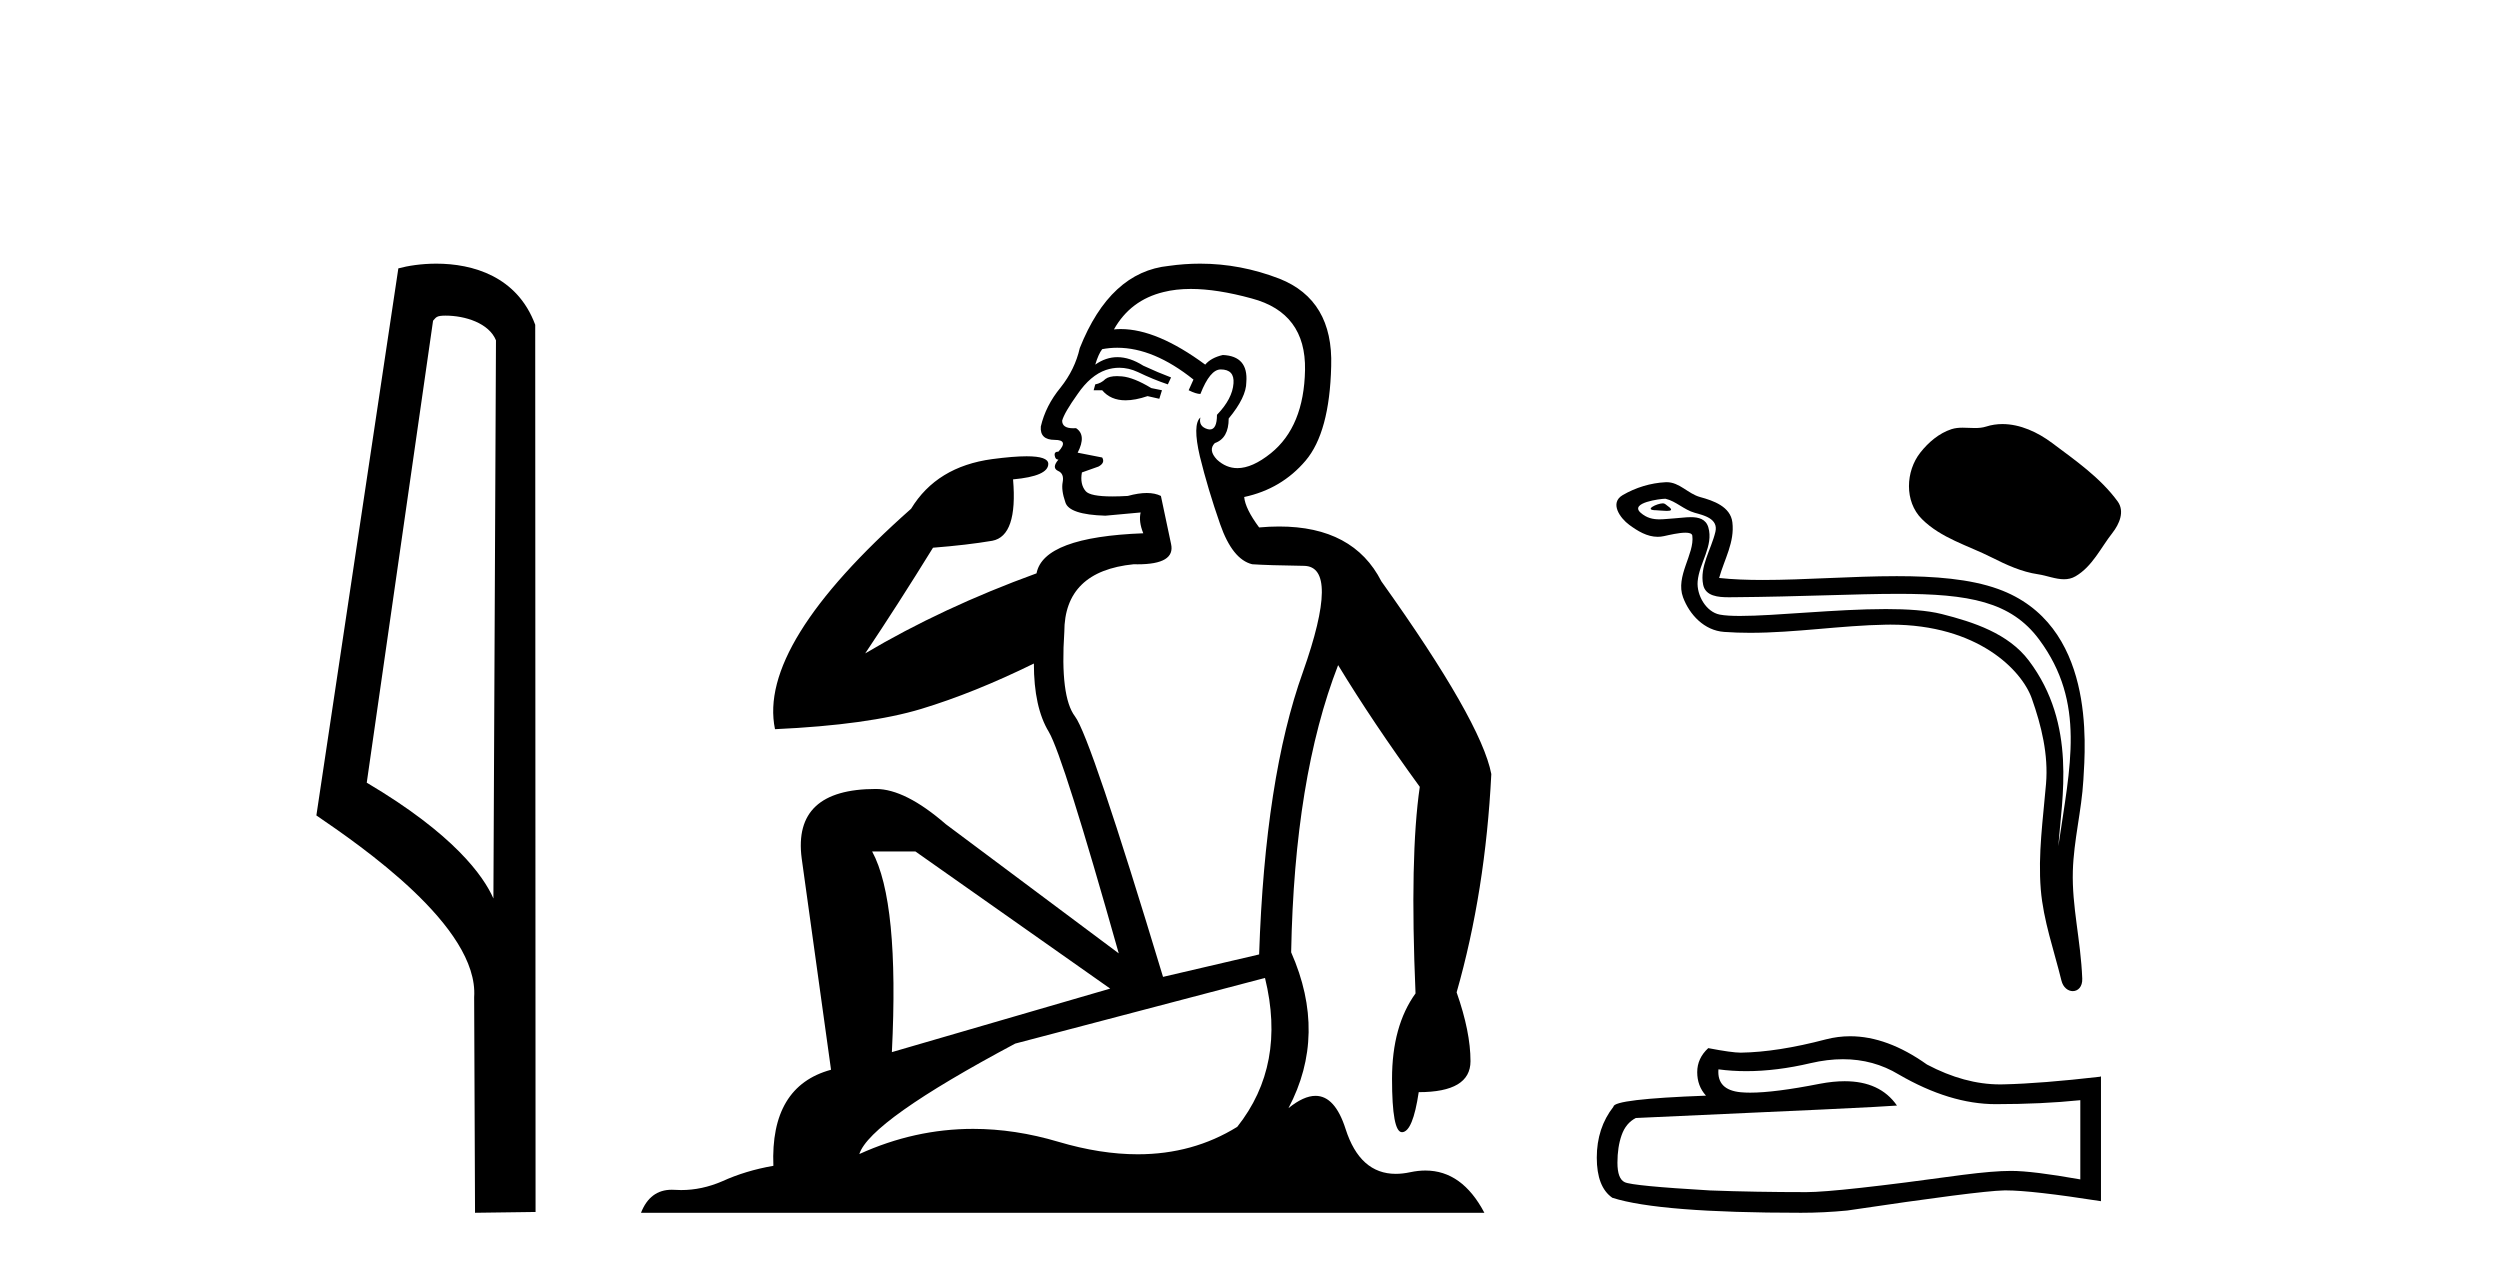 <?xml version='1.0' encoding='UTF-8' standalone='yes'?><svg xmlns='http://www.w3.org/2000/svg' xmlns:xlink='http://www.w3.org/1999/xlink' width='80.0' height='41.0' ><path d='M 14.259 10.1 C 14.884 10.1 15.648 10.34 15.871 10.89 L 15.789 28.751 L 15.789 28.751 C 15.473 28.034 14.531 26.699 11.736 25.046 L 13.858 10.263 C 13.958 10.157 13.955 10.1 14.259 10.1 ZM 15.789 28.751 L 15.789 28.751 C 15.789 28.751 15.789 28.751 15.789 28.751 L 15.789 28.751 L 15.789 28.751 ZM 13.962 8.437 C 13.484 8.437 13.053 8.505 12.747 8.588 L 10.124 26.094 C 11.512 27.044 15.325 29.648 15.173 31.91 L 15.201 38.809 L 17.138 38.783 L 17.127 10.393 C 16.551 8.837 15.12 8.437 13.962 8.437 Z' style='fill:#000000;stroke:none' /><path d='M 35.746 12.036 Q 35.492 12.036 35.373 12.129 Q 35.236 12.266 35.048 12.3 L 34.997 12.488 L 35.27 12.488 Q 35.54 12.81 36.018 12.81 Q 36.327 12.81 36.722 12.676 L 37.098 12.761 L 37.183 12.488 L 36.842 12.419 Q 36.278 12.078 35.902 12.044 Q 35.819 12.036 35.746 12.036 ZM 38.105 9.246 Q 38.944 9.246 40.053 9.55 Q 41.795 10.011 41.761 11.839 Q 41.727 13.649 40.668 14.503 Q 40.074 14.98 39.597 14.98 Q 39.237 14.98 38.943 14.708 Q 38.652 14.401 38.874 14.179 Q 39.318 14.025 39.318 13.393 Q 39.882 12.71 39.882 12.232 Q 39.95 11.395 39.131 11.36 Q 38.755 11.446 38.567 11.668 Q 37.024 10.53 35.865 10.53 Q 35.754 10.53 35.646 10.541 L 35.646 10.541 Q 36.176 9.601 37.235 9.345 Q 37.626 9.246 38.105 9.246 ZM 35.752 11.128 Q 36.919 11.128 38.191 12.146 L 38.037 12.488 Q 38.276 12.607 38.413 12.607 Q 38.721 11.822 39.062 11.822 Q 39.506 11.822 39.472 12.266 Q 39.438 12.761 38.943 13.274 Q 38.943 13.743 38.715 13.743 Q 38.685 13.743 38.652 13.735 Q 38.345 13.649 38.413 13.359 L 38.413 13.359 Q 38.157 13.581 38.396 14.606 Q 38.652 15.648 39.045 16.775 Q 39.438 17.902 40.07 18.056 Q 40.565 18.09 41.727 18.107 Q 42.888 18.124 41.693 21.506 Q 40.48 24.888 40.292 30.542 L 37.217 31.26 Q 34.894 23.573 34.399 22.924 Q 33.921 22.292 34.058 20.225 Q 34.058 18.278 36.278 18.056 Q 36.342 18.058 36.403 18.058 Q 37.62 18.058 37.474 17.407 Q 37.337 16.741 37.149 15.87 Q 36.961 15.776 36.696 15.776 Q 36.432 15.776 36.09 15.87 Q 35.817 15.886 35.597 15.886 Q 34.884 15.886 34.741 15.716 Q 34.553 15.494 34.621 15.118 L 35.151 14.93 Q 35.373 14.811 35.27 14.64 L 34.485 14.486 Q 34.775 13.923 34.433 13.701 Q 34.384 13.704 34.34 13.704 Q 33.989 13.704 33.989 13.461 Q 34.058 13.205 34.485 12.607 Q 34.894 12.01 35.39 11.839 Q 35.603 11.768 35.817 11.768 Q 36.116 11.768 36.415 11.907 Q 36.91 12.146 37.371 12.3 L 37.474 12.078 Q 37.064 11.924 36.585 11.702 Q 36.153 11.429 35.757 11.429 Q 35.387 11.429 35.048 11.668 Q 35.151 11.326 35.27 11.173 Q 35.509 11.128 35.752 11.128 ZM 29.292 27.246 L 35.526 31.635 L 28.54 33.668 Q 28.78 28.851 27.908 27.246 ZM 40.48 31.294 Q 41.163 34.078 39.592 36.059 Q 38.174 36.937 36.409 36.937 Q 35.218 36.937 33.87 36.538 Q 32.48 36.124 31.141 36.124 Q 29.27 36.124 27.498 36.93 Q 27.84 35.871 32.486 33.395 L 40.48 31.294 ZM 38.405 8.437 Q 37.908 8.437 37.405 8.508 Q 35.526 8.696 34.553 11.138 Q 34.399 11.822 33.938 12.402 Q 33.46 12.983 33.306 13.649 Q 33.272 14.076 33.75 14.076 Q 34.211 14.076 33.87 14.452 Q 33.733 14.452 33.75 14.572 Q 33.767 14.708 33.87 14.708 Q 33.648 14.965 33.853 15.067 Q 34.058 15.152 34.006 15.426 Q 33.955 15.682 34.092 16.075 Q 34.211 16.468 35.373 16.502 L 36.5 16.399 L 36.5 16.399 Q 36.432 16.69 36.585 17.065 Q 33.391 17.185 33.169 18.347 Q 30.163 19.44 27.686 20.909 Q 28.728 19.354 29.856 17.527 Q 30.949 17.441 31.752 17.305 Q 32.571 17.151 32.418 15.34 Q 33.545 15.238 33.545 14.845 Q 33.545 14.601 32.852 14.601 Q 32.43 14.601 31.752 14.691 Q 29.975 14.93 29.155 16.28 Q 24.236 20.635 24.8 23.334 Q 27.789 23.197 29.48 22.685 Q 31.171 22.173 33.084 21.233 Q 33.084 22.634 33.562 23.42 Q 34.023 24.205 35.8 30.508 L 30.266 26.374 Q 28.967 25.247 28.028 25.247 Q 25.363 25.247 25.654 27.468 L 26.593 34.232 Q 24.646 34.761 24.748 37.306 Q 23.86 37.46 23.109 37.802 Q 22.46 38.082 21.798 38.082 Q 21.693 38.082 21.589 38.075 Q 21.541 38.072 21.496 38.072 Q 20.801 38.072 20.512 38.809 L 47.5 38.809 Q 46.788 37.457 45.614 37.457 Q 45.379 37.457 45.126 37.511 Q 44.883 37.563 44.665 37.563 Q 43.518 37.563 43.059 36.128 Q 42.72 35.067 42.097 35.067 Q 41.717 35.067 41.231 35.461 Q 42.478 33.104 41.317 30.474 Q 41.419 24.888 42.82 21.284 Q 43.93 23.112 45.433 25.179 Q 45.109 27.399 45.297 31.789 Q 44.545 32.831 44.545 34.522 Q 44.545 36.23 44.863 36.23 Q 44.866 36.23 44.87 36.23 Q 45.211 36.213 45.399 34.949 Q 47.056 34.949 47.056 33.958 Q 47.056 33.019 46.612 31.755 Q 47.534 28.527 47.722 24.769 Q 47.398 23.078 44.204 18.603 Q 43.311 16.848 40.932 16.848 Q 40.624 16.848 40.292 16.878 Q 39.848 16.28 39.814 15.904 Q 41.009 15.648 41.778 14.742 Q 42.547 13.837 42.598 11.719 Q 42.666 9.601 40.941 8.918 Q 39.695 8.437 38.405 8.437 Z' style='fill:#000000;stroke:none' /><path d='M 64.078 13.57 C 63.903 13.57 63.727 13.595 63.553 13.651 C 63.436 13.688 63.316 13.697 63.195 13.697 C 63.065 13.697 62.935 13.686 62.806 13.686 C 62.685 13.686 62.565 13.696 62.449 13.733 C 62.051 13.862 61.709 14.154 61.451 14.482 C 60.981 15.077 60.934 16.044 61.499 16.608 C 62.116 17.224 62.976 17.455 63.732 17.837 C 64.205 18.075 64.691 18.3 65.219 18.377 C 65.488 18.416 65.773 18.536 66.048 18.536 C 66.174 18.536 66.299 18.511 66.419 18.44 C 66.956 18.126 67.224 17.529 67.596 17.055 C 67.821 16.768 67.997 16.363 67.764 16.044 C 67.208 15.284 66.416 14.736 65.667 14.175 C 65.212 13.834 64.648 13.57 64.078 13.57 Z' style='fill:#000000;stroke:none' /><path d='M 53.213 16.107 C 53.028 16.107 52.572 16.326 52.999 16.328 C 53.069 16.329 53.223 16.349 53.337 16.349 C 53.473 16.349 53.552 16.32 53.364 16.19 C 53.319 16.159 53.278 16.109 53.22 16.107 C 53.217 16.107 53.215 16.107 53.213 16.107 ZM 53.285 15.96 C 53.292 15.96 53.297 15.96 53.3 15.961 C 53.629 16.037 53.889 16.314 54.231 16.409 C 54.519 16.489 54.991 16.596 54.893 17.017 C 54.761 17.58 54.383 18.124 54.501 18.712 C 54.576 19.08 54.986 19.112 55.318 19.112 C 55.373 19.112 55.426 19.111 55.475 19.111 C 57.641 19.094 59.362 19.003 60.742 19.003 C 63.005 19.003 64.353 19.248 65.256 20.469 C 66.752 22.493 66.24 24.518 65.868 27.074 C 65.972 25.566 66.472 23.19 64.922 21.138 C 64.267 20.271 63.156 19.907 62.135 19.649 C 61.666 19.531 61.039 19.49 60.348 19.49 C 58.751 19.49 56.812 19.71 55.683 19.71 C 55.415 19.71 55.192 19.698 55.031 19.667 C 54.597 19.583 54.287 19.048 54.325 18.604 C 54.375 18.015 54.84 17.468 54.666 16.873 C 54.588 16.609 54.357 16.549 54.106 16.549 C 53.927 16.549 53.737 16.58 53.585 16.587 C 53.421 16.596 53.26 16.619 53.103 16.619 C 52.895 16.619 52.694 16.578 52.501 16.408 C 52.133 16.084 53.137 15.96 53.285 15.96 ZM 53.334 15.43 C 53.323 15.43 53.312 15.43 53.3 15.431 C 52.822 15.454 52.342 15.601 51.928 15.842 C 51.496 16.093 51.843 16.58 52.136 16.795 C 52.405 16.993 52.707 17.178 53.046 17.178 C 53.111 17.178 53.178 17.171 53.246 17.156 C 53.419 17.118 53.724 17.046 53.933 17.046 C 54.056 17.046 54.145 17.071 54.154 17.142 C 54.231 17.728 53.606 18.439 53.858 19.116 C 54.065 19.672 54.538 20.176 55.17 20.221 C 55.447 20.241 55.723 20.25 55.999 20.25 C 57.457 20.25 58.906 20.014 60.363 19.989 C 60.41 19.989 60.456 19.988 60.501 19.988 C 63.293 19.988 64.697 21.446 65.018 22.352 C 65.328 23.229 65.551 24.148 65.473 25.081 C 65.378 26.205 65.213 27.339 65.305 28.463 C 65.386 29.455 65.731 30.417 65.966 31.379 C 66.021 31.603 66.18 31.716 66.329 31.716 C 66.492 31.716 66.643 31.581 66.632 31.313 C 66.583 30.074 66.298 29.015 66.331 27.872 C 66.359 26.889 66.611 25.943 66.668 24.958 C 66.736 23.815 67.054 19.967 63.937 18.847 C 63.04 18.524 61.902 18.437 60.696 18.437 C 59.269 18.437 57.746 18.559 56.413 18.559 C 55.914 18.559 55.442 18.542 55.012 18.495 C 55.184 17.884 55.512 17.35 55.436 16.713 C 55.375 16.209 54.824 16.02 54.405 15.906 C 54.014 15.799 53.748 15.43 53.334 15.43 Z' style='fill:#000000;stroke:none' /><path d='M 58.975 33.895 Q 59.952 33.895 60.758 34.382 Q 62.396 35.333 63.863 35.333 Q 65.339 35.333 66.57 35.206 L 66.57 37.741 Q 65.04 37.469 64.361 37.469 L 64.343 37.469 Q 63.791 37.469 62.804 37.596 Q 58.793 38.148 57.806 38.148 Q 56.167 38.148 54.719 38.094 Q 52.238 37.949 51.993 37.831 Q 51.758 37.723 51.758 37.207 Q 51.758 36.7 51.894 36.319 Q 52.029 35.939 52.346 35.776 Q 60.097 35.432 60.703 35.378 Q 60.163 34.599 59.03 34.599 Q 58.662 34.599 58.231 34.681 Q 56.788 34.965 56.006 34.965 Q 55.841 34.965 55.705 34.952 Q 54.936 34.88 54.99 34.219 L 54.99 34.219 Q 55.422 34.277 55.883 34.277 Q 56.85 34.277 57.942 34.02 Q 58.48 33.895 58.975 33.895 ZM 59.205 33.16 Q 58.813 33.16 58.431 33.259 Q 56.882 33.667 55.705 33.685 Q 55.416 33.685 54.664 33.54 Q 54.311 33.866 54.311 34.309 Q 54.311 34.753 54.592 35.061 Q 51.631 35.17 51.631 35.414 Q 51.097 36.093 51.097 37.044 Q 51.097 37.985 51.595 38.329 Q 53.098 38.809 57.634 38.809 Q 58.358 38.809 59.11 38.737 Q 63.311 38.112 64.117 38.094 Q 64.155 38.093 64.196 38.093 Q 65.024 38.093 67.231 38.438 L 67.231 34.436 L 67.213 34.454 Q 65.321 34.672 64.126 34.699 Q 64.064 34.701 64.003 34.701 Q 62.866 34.701 61.663 34.065 Q 60.391 33.16 59.205 33.16 Z' style='fill:#000000;stroke:none' /></svg>